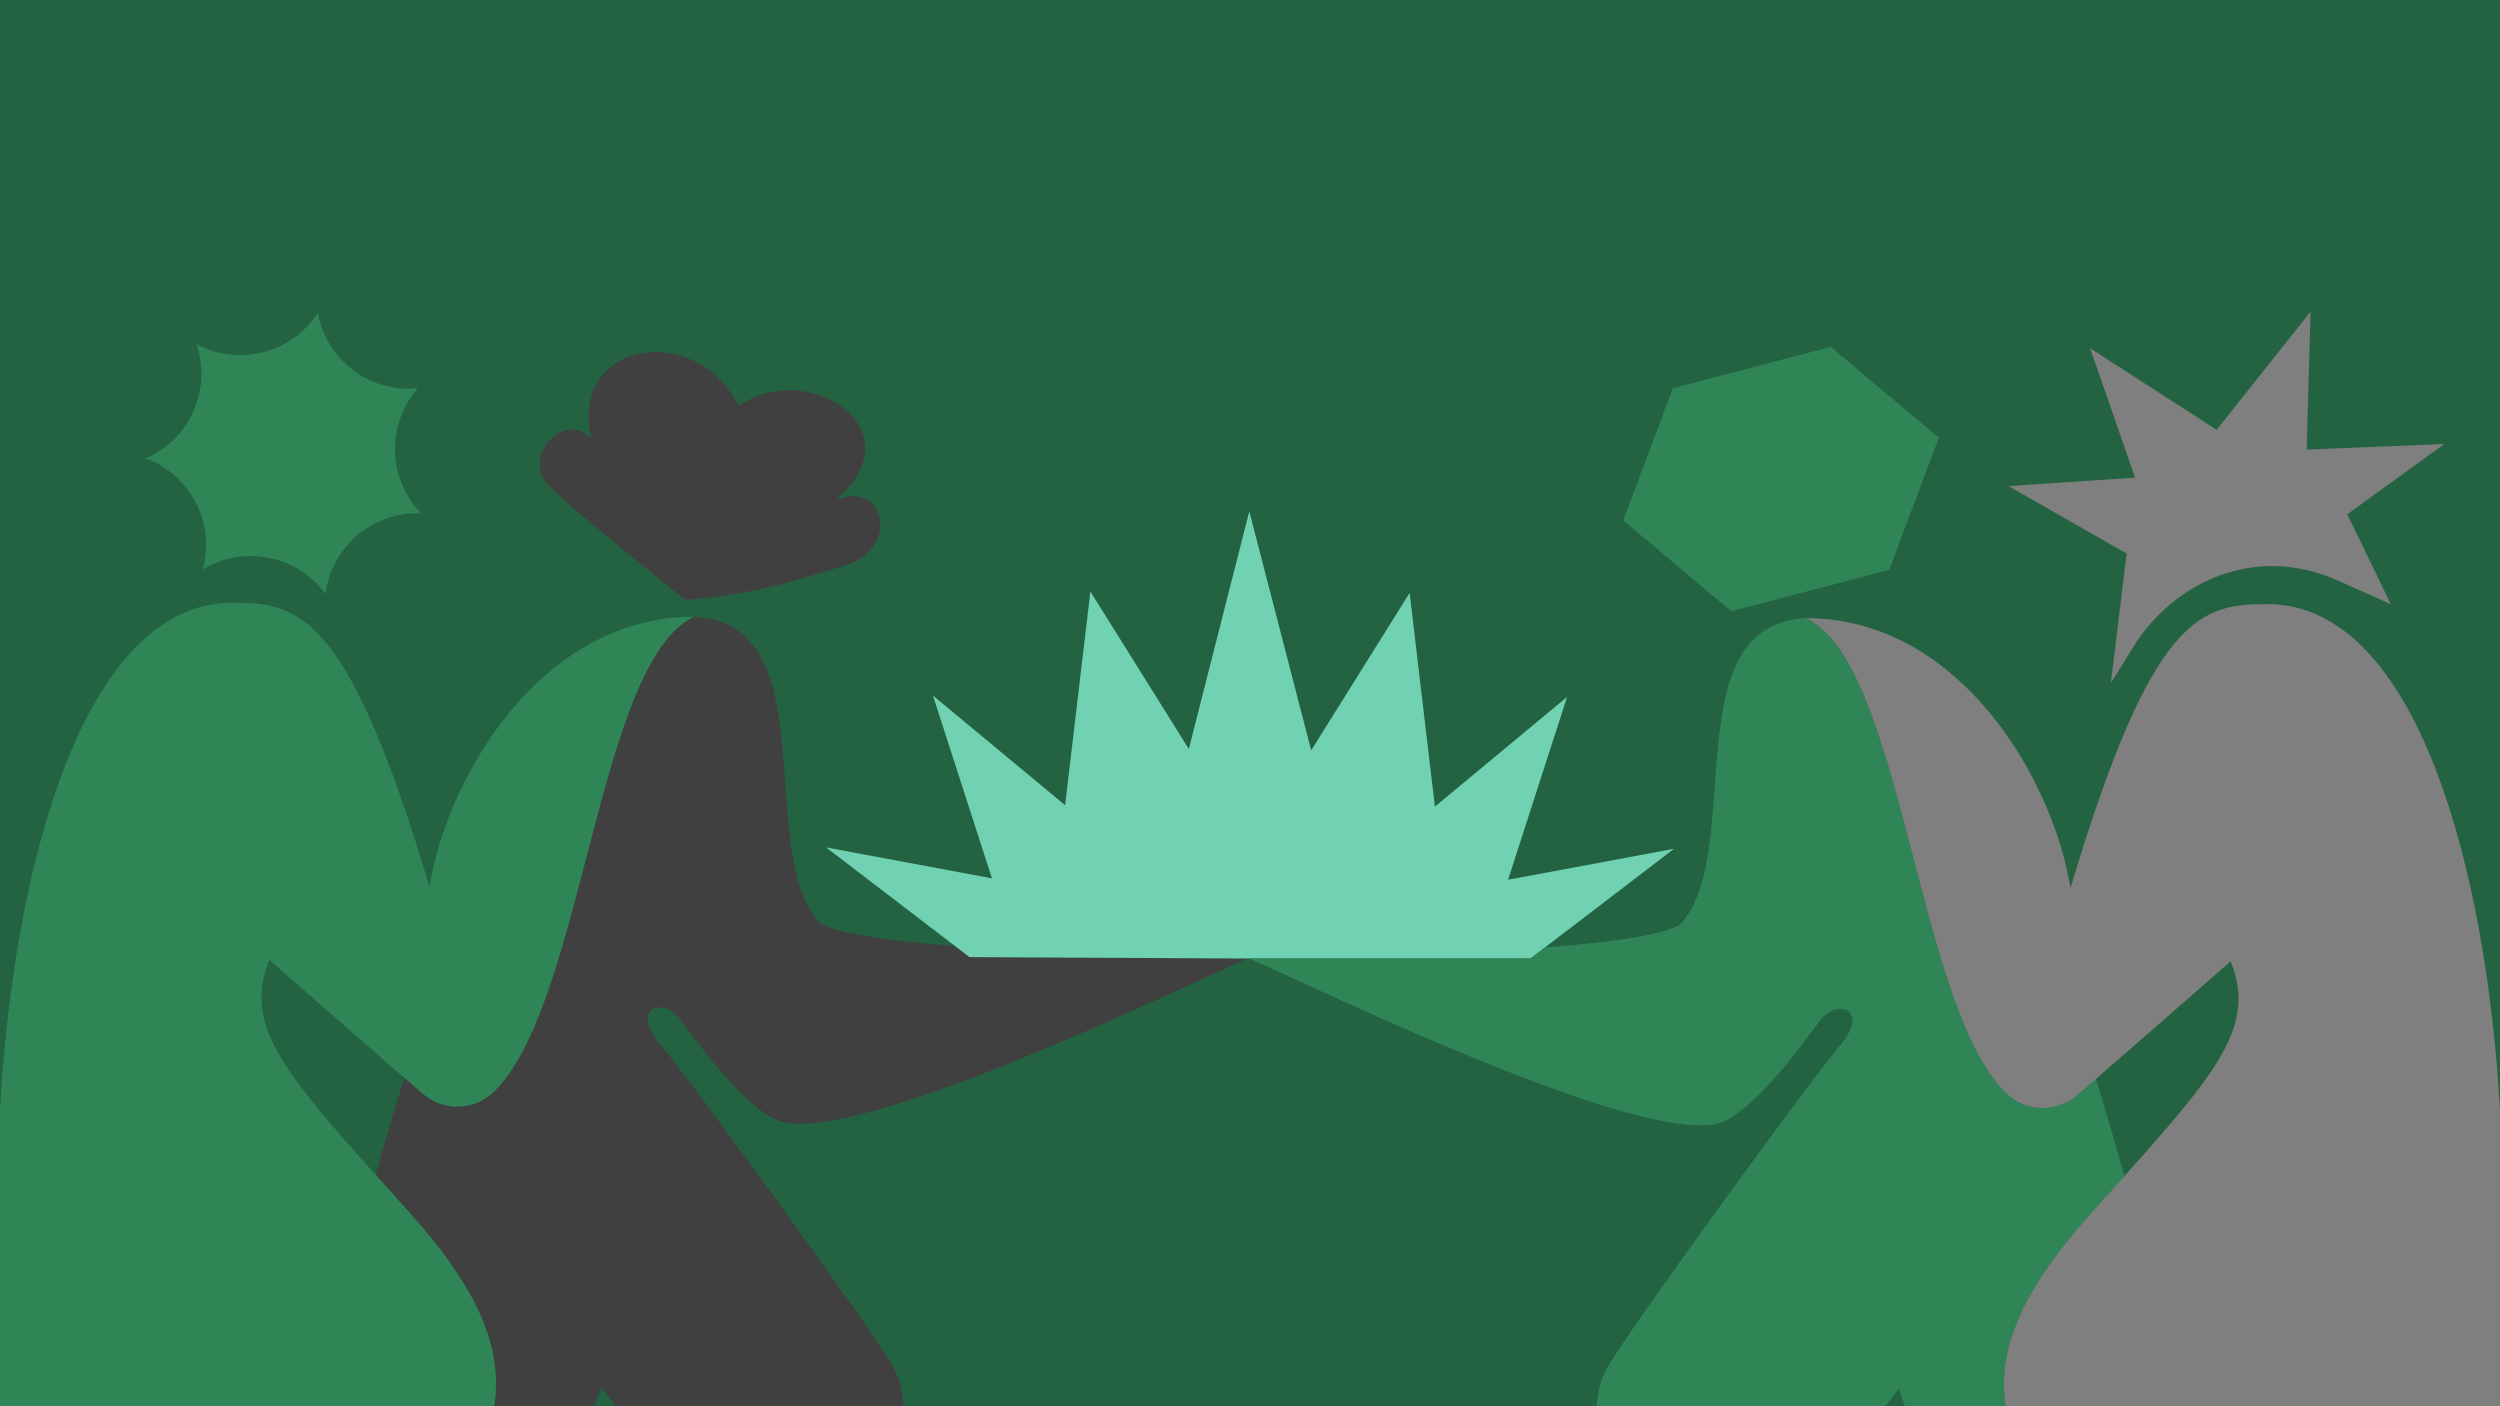 <?xml version="1.0" encoding="UTF-8"?><svg id="Layer_2" xmlns="http://www.w3.org/2000/svg" viewBox="0 0 571.24 321.32"><defs><style>.cls-1{fill:none;}.cls-2{fill:#71d1b3;}.cls-3{fill:#7f7f7f;}.cls-4{fill:#246342;}.cls-5{fill:#404040;}.cls-6{fill:#363636;}.cls-7{fill:#308557;}</style></defs><rect class="cls-4" x="0" y="0" width="571.25" height="321.33"/><g><path class="cls-1" d="M85.84,268.45c2.11-7.54,4.28-14.97,6.52-22.22-7.44-6.45-18.72-16.25-30.83-26.9-5.78,14.45,2.49,24.75,24.31,49.12Z"/><path class="cls-1" d="M509.71,219.65c-12.1,10.64-23.36,20.43-30.8,26.88,2.24,7.25,4.41,14.67,6.52,22.21,21.81-24.35,30.06-34.65,24.29-49.09Z"/><path class="cls-6" d="M155.75,141.02c.84-.05,1.69-.08,2.54-.08-.85-.03-1.7,0-2.54,.08Z"/><path class="cls-5" d="M221.52,218.69l-3.3-2.53c-15.99-1.24-29.11-3.09-31.39-5.82-14.26-17.1,1.93-68.11-28.27-69.4h-.01c-22.12,10.54-25.2,88.67-45.71,108.54-4.48,4.32-11.52,4.51-16.22,.43-1.22-1.05-2.65-2.29-4.25-3.68-2.24,7.25-4.41,14.67-6.52,22.22,2.44,2.72,5.04,5.61,7.82,8.71,17.41,19.44,21.04,32.5,19.25,44.16h22.91c.55-1.47,1.06-2.91,1.54-4.32,.87,1.08,2.03,2.61,3.38,4.32h65.72c-.24-3.49-.98-6.47-2.28-8.82-4.53-8.19-46.26-65.54-53.33-73.89-7.07-8.35,.64-10.92,4.5-5.78,3.86,5.14,16.06,22.49,24.42,23.77,20.33,3.13,90.1-30.94,105.28-37.59h-.87l-62.65-.32Z"/><path class="cls-5" d="M125.46,111.06c6.43,6.43,31.16,26.02,31.16,26.02,17.35-1.29,28.77-5.65,35.98-7.71,13.49-3.86,9.64-19.92-1.61-15.1,18.96-16.39-6.75-32.45-22.17-21.53-10.28-19.92-38.88-14.46-33.73,7.39-6.43-6.43-16.06,4.5-9.64,10.92Z"/><path class="cls-7" d="M93.65,277.16c-2.78-3.1-5.38-5.99-7.82-8.71-21.83-24.37-30.09-34.67-24.31-49.12,12.11,10.65,23.39,20.45,30.83,26.9,1.6,1.39,3.03,2.63,4.25,3.68,4.7,4.08,11.74,3.89,16.22-.43,20.51-19.86,23.59-98,45.71-108.54h.01c-.09,0-.17,0-.26,0-.86,0-1.7,.03-2.54,.08-33.66,1.9-53.85,37.84-57.6,61.6-18.63-62.33-29.56-64.9-44.98-64.9C18.75,137.73,3,199,0,253.51v67.81H112.91c1.79-11.66-1.84-24.72-19.25-44.16Z"/><path class="cls-7" d="M74.39,135.74c1.36-10.91,10.87-18.93,21.85-18.44-7.68-7.86-8.02-20.31-.79-28.59-10.94,1.1-20.88-6.39-22.84-17.2-5.96,9.23-18.01,12.34-27.69,7.13,3.51,10.42-1.58,21.78-11.69,26.09,10.33,3.75,16.04,14.82,13.11,25.41,9.38-5.74,21.59-3.3,28.05,5.59Z"/><path class="cls-6" d="M412.96,141.27c.87,0,1.73,.03,2.58,.08-.86-.08-1.72-.11-2.58-.08Z"/><polygon class="cls-2" points="353.02 216.49 382.49 193.95 344.58 201.02 358.07 159.25 327.87 184.31 322.09 135.48 299.6 171.46 285.46 116.84 271.64 171.14 249.15 135.16 243.37 183.99 213.17 158.93 226.66 200.7 188.75 193.63 218.22 216.16 221.52 218.69 284.17 219.01 285.04 219.01 285.46 219.01 349.72 219.01 353.02 216.49"/><path class="cls-7" d="M477.58,277.48c2.79-3.11,5.4-6.01,7.84-8.74-2.11-7.54-4.28-14.97-6.52-22.21-1.61,1.4-3.05,2.64-4.27,3.7-4.7,4.08-11.74,3.89-16.22-.43-20.51-19.86-23.59-97.99-45.71-108.53-30.18,1.3-14,52.29-28.26,69.4-2.29,2.73-15.43,4.58-31.43,5.82l-3.3,2.53h-64.26c13.49,5.78,85.34,41.09,106.02,37.91,8.35-1.29,20.56-18.63,24.42-23.77,3.86-5.14,11.57-2.57,4.5,5.78-7.07,8.35-48.83,65.71-53.33,73.89-1.26,2.28-1.98,5.15-2.25,8.5h65.94c1.24-1.58,2.31-2.98,3.13-4,.44,1.31,.91,2.64,1.42,4h22.97c-1.67-11.58,2.05-24.58,19.31-43.84Z"/><polygon class="cls-7" points="370.89 118.91 395.61 139.66 431.67 130.2 443.02 100 418.31 79.26 382.25 88.72 370.89 118.91"/><path class="cls-3" d="M571.24,253.83c-3-54.51-18.75-115.79-53.17-115.79-15.42,0-26.34,2.57-44.98,64.9-3.75-23.75-23.92-59.66-57.55-61.6-.85-.05-1.71-.08-2.58-.08-.09,0-.18,0-.27,0h.01c22.12,10.55,25.2,88.68,45.71,108.54,4.48,4.32,11.52,4.51,16.22,.43,1.22-1.06,2.66-2.3,4.27-3.7,7.44-6.45,18.7-16.24,30.8-26.88,5.78,14.44-2.48,24.74-24.29,49.09-2.45,2.73-5.05,5.63-7.84,8.74-17.25,19.26-20.98,32.26-19.31,43.84h112.96v-67.49Z"/><path class="cls-3" d="M527.06,102.71l.89-31.49-21.45,26.99-28.92-18.63,10.28,29.56-28.92,1.93,26.99,15.42-3.6,29.56,6.01-9.64c10.2-14.78,28.46-21.85,46.46-13.49l11.49,5.14-9.95-20.56,22.2-16.06-31.49,1.29Z"/></g></svg>